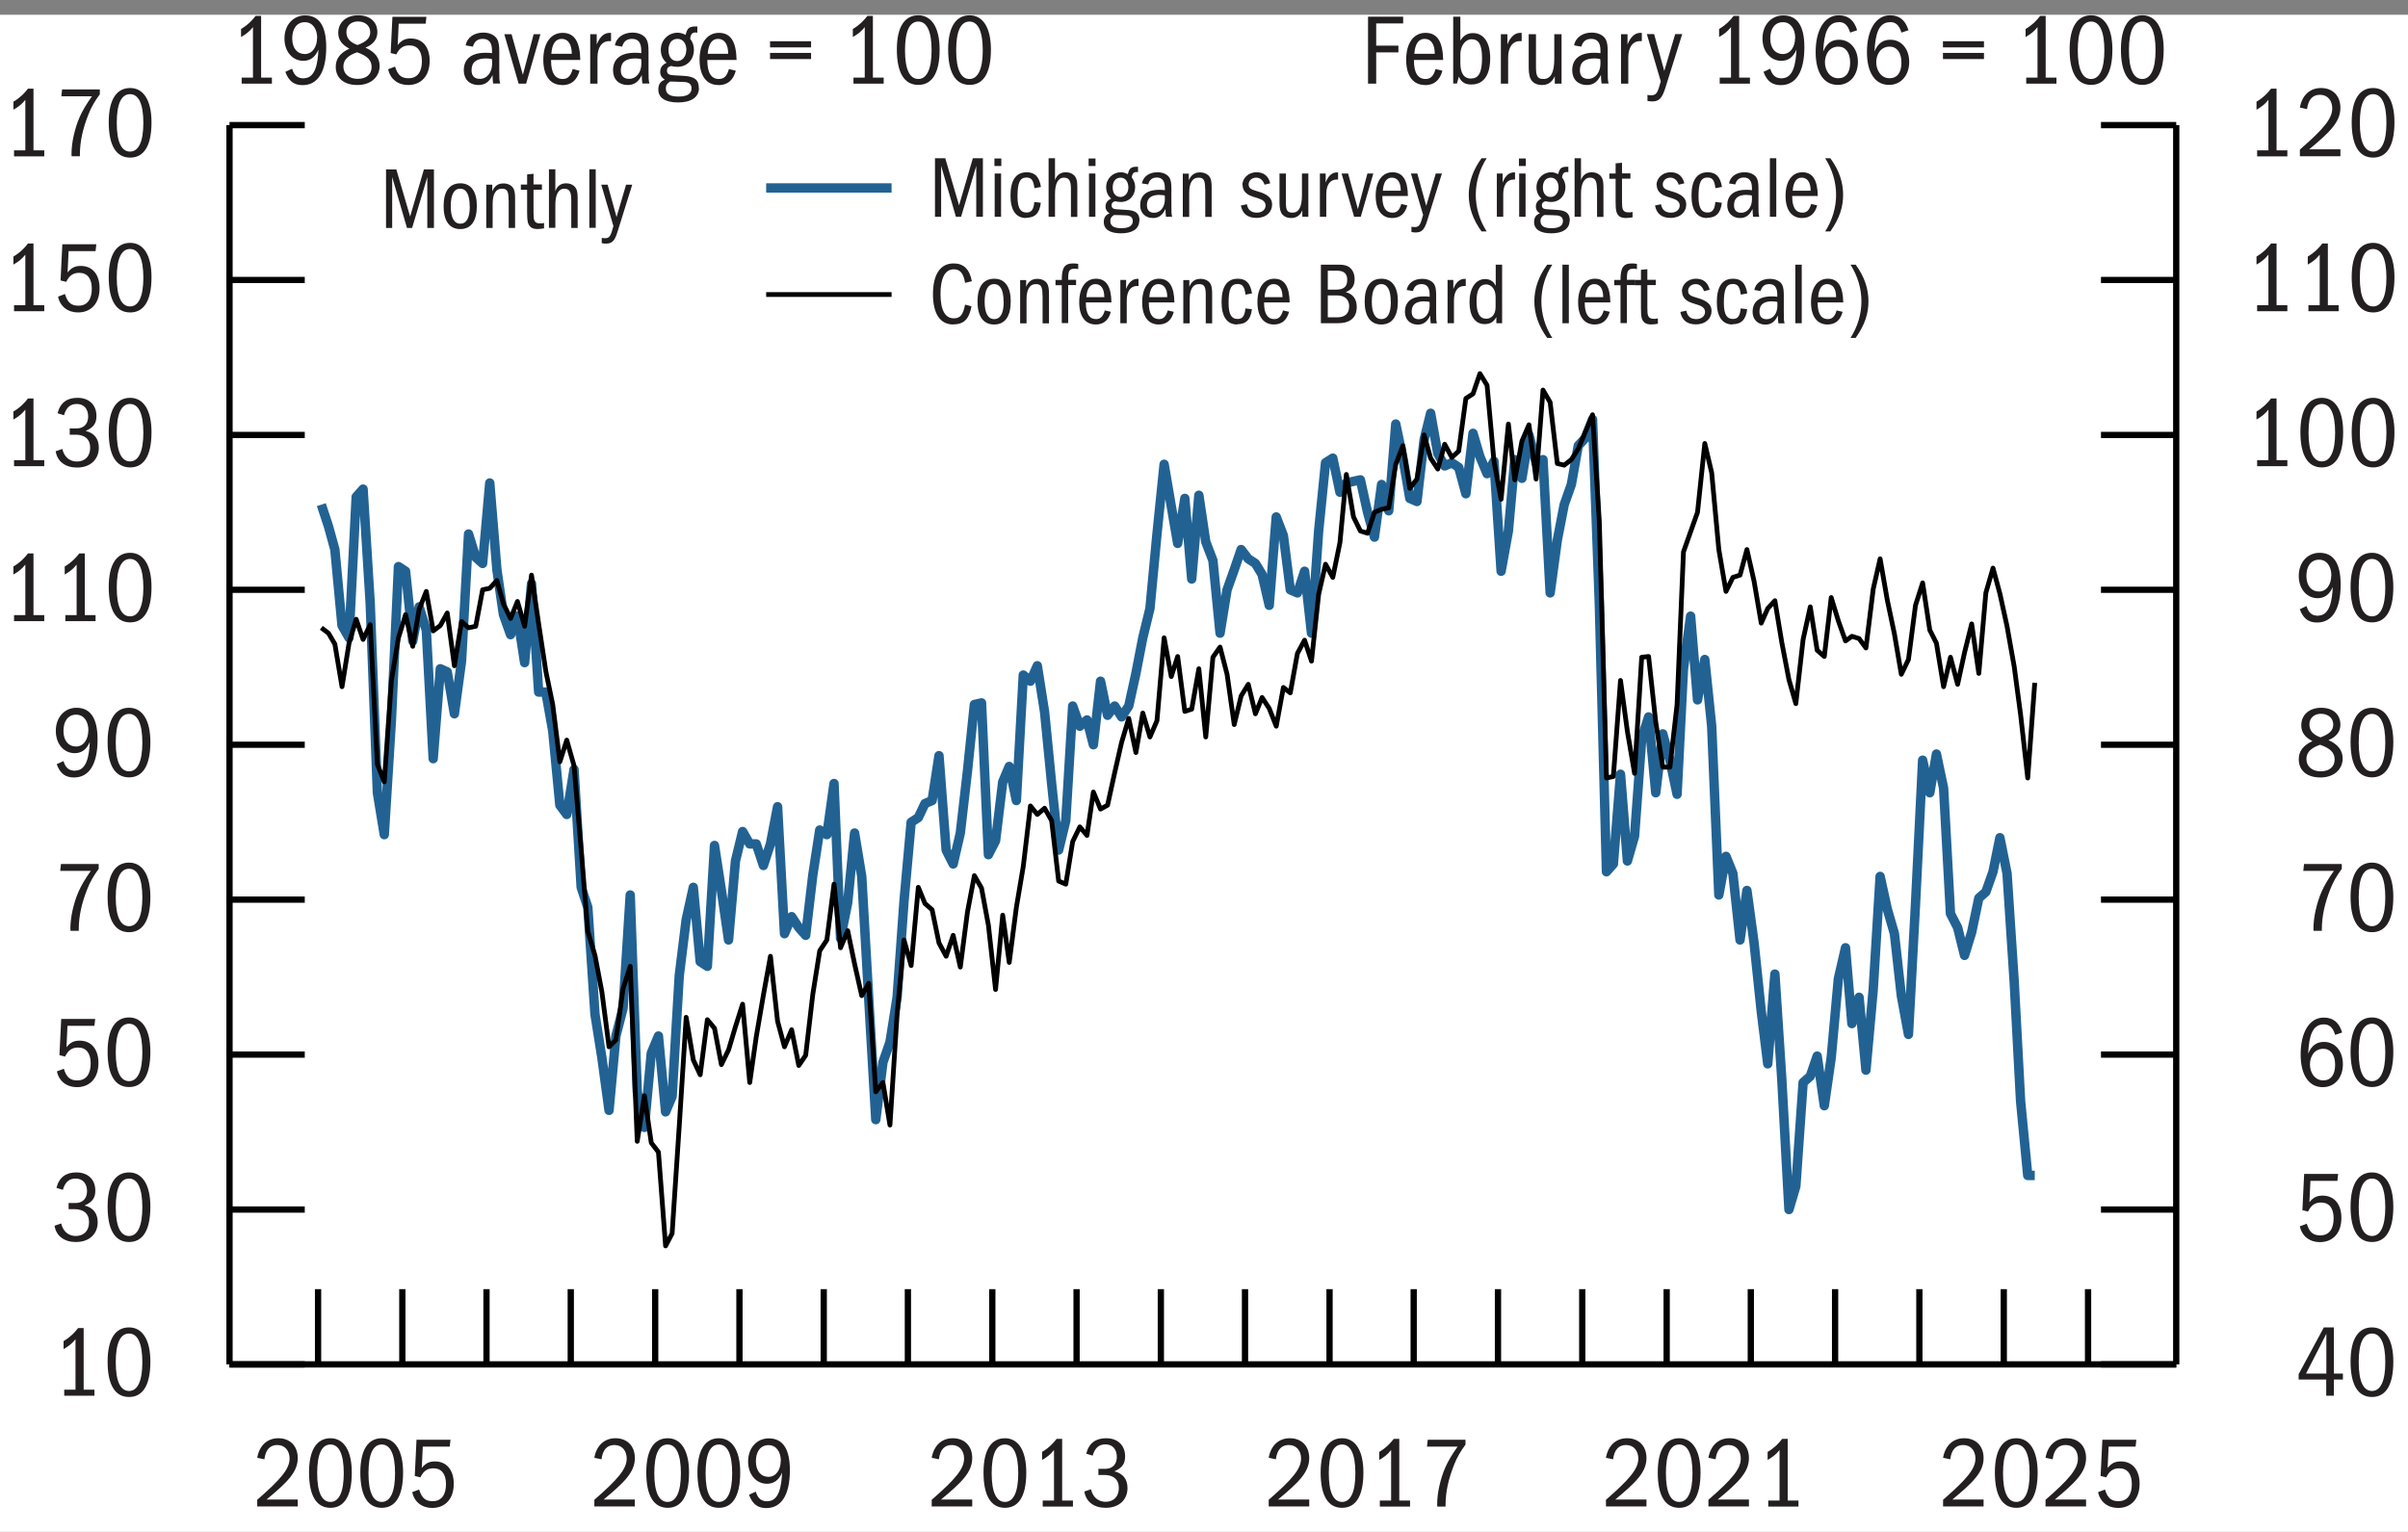 <?xml version="1.0" encoding="UTF-8"?>
<svg id="Layer_1" xmlns="http://www.w3.org/2000/svg" version="1.1" viewBox="0 0 192 122.18">
  <rect x="0" y="0" width="192" height="122.18" fill="#808080" stroke="none"/>
  <!-- Generator: Adobe Illustrator 29.5.1, SVG Export Plug-In . SVG Version: 2.1.0 Build 141)  -->
  <defs>
    <style>
      .st0 {
        stroke: #226293;
        stroke-width: .75px;
      }

      .st0, .st1, .st2 {
        fill: none;
        stroke-linejoin: round;
      }

      .st3 {
        fill: #231f20;
      }

      .st4 {
        fill: #fff;
      }

      .st1 {
        stroke-width: .5px;
      }

      .st1, .st2 {
        stroke: #000;
      }

      .st2 {
        stroke-width: .38px;
      }
    </style>
  </defs>
  <rect class="st4" y="1.18" width="192" height="121"/>
  <polyline class="st0" points="25.62 40.25 26.19 41.98 26.7 43.83 27.27 49.89 27.83 50.87 28.4 39.63 28.95 39.01 29.52 48.16 30.09 63.23 30.64 66.57 31.21 57.42 31.77 45.19 32.34 45.56 32.91 51.12 33.42 48.4 33.99 50.25 34.54 60.51 35.11 53.34 35.66 53.59 36.23 56.93 36.8 52.73 37.36 42.59 37.93 44.45 38.48 44.94 39.05 38.52 39.62 45.44 40.14 49.02 40.71 50.62 41.26 49.14 41.83 52.85 42.38 46.55 42.95 55.2 43.52 55.2 44.07 58.28 44.64 64.22 45.19 64.96 45.77 61.37 46.34 70.77 46.87 72.37 47.44 80.9 47.99 84.36 48.56 88.56 49.11 82.63 49.68 80.41 50.25 71.38 50.81 87.08 51.38 89.92 51.93 83.99 52.5 82.63 53.07 88.68 53.59 87.45 54.16 77.81 54.71 73.36 55.28 70.77 55.83 76.7 56.4 77.07 56.97 67.43 57.52 71.02 58.09 74.97 58.64 68.67 59.21 66.32 59.78 67.31 60.3 67.31 60.87 69.03 61.43 67.31 62 64.34 62.55 74.47 63.12 73.11 63.69 73.98 64.24 74.6 64.81 69.78 65.36 66.2 65.93 66.57 66.5 62.49 67.02 74.84 67.59 72 68.14 66.44 68.71 69.9 69.26 79.54 69.83 89.3 70.4 84.73 70.96 83.12 71.53 79.54 72.08 71.88 72.65 65.58 73.22 65.21 73.75 64.09 74.32 63.85 74.87 60.27 75.44 67.8 76 68.91 76.57 66.44 77.14 61.5 77.69 56.19 78.26 56.06 78.81 68.17 79.38 67.06 79.95 62.36 80.47 61.13 81.04 63.85 81.59 53.84 82.16 54.33 82.71 53.1 83.29 56.8 83.85 62.49 84.41 67.8 84.98 65.45 85.53 56.31 86.1 57.92 86.67 57.42 87.18 59.4 87.75 54.33 88.31 57.05 88.88 56.31 89.43 57.18 90 56.31 90.57 53.71 91.12 50.87 91.69 48.53 92.25 42.59 92.82 37.03 93.39 40.37 93.9 43.34 94.47 39.75 95.02 46.18 95.59 39.5 96.14 43.21 96.71 44.7 97.28 50.5 97.84 47.04 98.41 45.44 98.96 43.83 99.53 44.57 100.1 44.94 100.63 45.81 101.2 48.28 101.76 41.23 102.33 42.72 102.88 47.04 103.45 47.29 104.02 45.56 104.57 50.5 105.14 42.35 105.69 36.91 106.27 36.54 106.84 39.26 107.35 38.52 107.92 38.39 108.47 38.27 109.04 40.86 109.59 42.84 110.16 38.64 110.73 40.74 111.29 33.82 111.86 36.54 112.41 39.75 112.98 40 113.55 35.06 114.07 32.96 114.64 36.17 115.19 37.16 115.76 36.91 116.31 37.28 116.88 39.38 117.45 34.56 118 36.42 118.57 37.78 119.12 36.79 119.69 45.56 120.27 42.35 120.78 36.66 121.35 38.15 121.91 34.69 122.48 36.91 123.03 36.66 123.6 47.29 124.17 43.09 124.72 40.25 125.29 38.64 125.84 35.55 126.41 34.93 126.98 33.45 127.52 48.16 128.09 69.53 128.64 68.91 129.21 61.75 129.76 68.67 130.33 66.69 130.9 58.91 131.45 57.18 132.02 63.23 132.58 58.53 133.15 60.63 133.72 63.35 134.23 53.34 134.8 49.14 135.35 55.82 135.93 52.6 136.48 57.92 137.05 71.38 137.62 68.3 138.17 69.66 138.74 74.97 139.29 71.02 139.86 75.21 140.43 80.65 140.95 84.85 141.52 77.69 142.07 86.09 142.64 96.47 143.19 94.61 143.77 86.34 144.34 85.84 144.89 84.23 145.46 88.19 146.01 84.36 146.58 78.06 147.15 75.59 147.66 81.64 148.23 79.54 148.78 85.35 149.36 78.92 149.91 69.9 150.48 72.5 151.05 74.47 151.6 79.41 152.17 82.5 152.73 72.12 153.3 60.63 153.87 63.23 154.4 60.14 154.97 62.86 155.52 72.87 156.09 73.98 156.64 76.2 157.21 74.35 157.78 71.63 158.34 71.14 158.91 69.53 159.46 66.81 160.03 69.66 160.6 78.3 161.11 87.82 161.68 93.75 162.24 93.75"/>
  <polyline class="st2" points="25.62 50.07 26.19 50.5 26.7 51.37 27.27 54.77 27.83 51.3 28.4 49.39 28.95 51 29.52 49.82 30.09 60.95 30.64 62.36 31.21 54.27 31.77 50.87 32.34 49.02 32.91 51.55 33.42 48.59 33.99 47.17 34.54 50.32 35.11 49.89 35.66 48.89 36.23 53.1 36.8 49.57 37.36 50.07 37.93 49.95 38.48 47.04 39.05 46.92 39.62 46.3 40.14 48.16 40.71 49.33 41.26 47.97 41.83 49.95 42.38 45.87 42.95 49.76 43.52 53.53 44.07 56.19 44.64 60.76 45.19 59.03 45.77 61.07 46.34 67.8 46.87 74.29 47.44 76.2 47.99 79.11 48.56 83.49 49.11 82.94 49.68 78.86 50.25 77.07 50.81 91.03 51.38 87.39 51.93 91.15 52.5 91.89 53.07 99.37 53.59 98.38 54.16 89.8 54.71 81.14 55.28 84.54 55.83 85.72 56.4 81.33 56.97 82.01 57.52 84.91 58.09 83.74 58.64 81.89 59.21 80.09 59.78 86.34 60.3 82.69 60.87 79.36 61.43 76.27 62 81.45 62.55 83.49 63.12 82.13 63.69 84.98 64.24 84.17 64.81 79.29 65.36 75.83 65.93 74.97 66.5 70.52 67.02 75.59 67.59 74.23 68.14 76.88 68.71 79.41 69.26 78.43 69.83 87.08 70.4 86.34 70.96 89.73 71.53 80.9 72.08 74.97 72.65 77.01 73.22 70.77 73.75 72.06 74.32 72.56 74.87 75.21 75.44 76.27 76 74.6 76.57 77.13 77.14 72.74 77.69 69.84 78.26 70.83 78.81 73.79 79.38 78.92 79.95 72.99 80.47 76.76 81.04 72.37 81.59 69.1 82.16 64.28 82.71 64.96 83.29 64.46 83.85 65.45 84.41 70.27 84.98 70.52 85.53 67.12 86.1 65.95 86.67 66.63 87.18 63.17 87.75 64.53 88.31 64.22 88.88 61.62 89.43 59.21 90 57.3 90.57 60.02 91.12 56.87 91.69 58.78 92.25 57.48 92.82 50.87 93.39 53.96 93.9 52.36 94.47 56.74 95.02 56.56 95.59 53.34 96.14 58.78 96.71 52.42 97.28 51.61 97.84 53.78 98.41 57.79 98.96 55.51 99.53 54.58 100.1 56.93 100.63 55.63 101.2 56.5 101.76 57.92 102.33 54.83 102.88 55.26 103.45 52.11 104.02 51.06 104.57 52.73 105.14 47.41 105.69 45 106.27 46.05 106.84 43.27 107.35 37.84 107.92 41.23 108.47 42.35 109.04 42.53 109.59 40.86 110.16 40.62 110.73 40.5 111.29 37.03 111.86 35.55 112.41 38.95 112.98 38.21 113.55 34.69 114.07 36.54 114.64 37.41 115.19 35.43 115.76 36.48 116.31 35.98 116.88 31.78 117.45 31.41 118 29.8 118.57 30.73 119.12 36.79 119.69 39.82 120.27 33.82 120.78 38.27 121.35 35.18 121.91 33.88 122.48 38.21 123.03 31.11 123.6 32.09 124.17 36.97 124.72 37.1 125.29 36.66 125.84 35.8 126.98 33.08 127.52 41.61 128.09 62.05 128.64 61.93 129.21 54.27 129.76 58.35 130.33 61.68 130.9 52.42 131.45 52.36 132.02 57.61 132.58 61.19 133.15 61.19 133.72 56.19 134.23 44.02 134.8 42.41 135.35 40.86 135.93 35.37 136.48 37.71 137.05 43.83 137.62 47.17 138.17 46.05 138.74 45.87 139.29 43.83 139.86 46.36 140.43 49.7 140.95 48.53 141.52 47.91 142.07 51.24 142.64 54.21 143.19 56.12 143.77 51 144.34 48.4 144.89 51.86 145.46 52.36 146.01 47.66 146.58 49.52 147.15 51.12 147.66 50.75 148.23 50.93 148.78 51.68 149.36 46.98 149.91 44.57 150.48 47.85 151.05 50.56 151.6 53.78 152.17 52.6 152.73 48.28 153.3 46.49 153.87 50.25 154.4 51.3 154.97 54.77 155.52 52.42 156.09 54.58 156.64 52.05 157.21 49.76 157.78 53.71 158.34 47.29 158.91 45.31 159.46 47.35 160.03 49.95 160.6 53.16 161.11 56.99 161.68 62.05 162.24 54.46"/>
  <g>
    <path class="st3" d="M34.07,14.13l-1.21,4.05h-.41l-1.18-4.06v4.06h-.49v-4.67h.82l1.1,3.76,1.1-3.76h.8v4.67h-.53v-4.05Z"/>
    <path class="st3" d="M35.37,16.45c0-1.2.47-1.83,1.34-1.83s1.31.69,1.31,1.79c0,1.23-.46,1.86-1.33,1.86s-1.32-.68-1.32-1.82ZM37.45,16.45c0-.92-.26-1.4-.76-1.4s-.75.5-.75,1.4.26,1.39.76,1.39.76-.46.76-1.39Z"/>
    <path class="st3" d="M40.55,15.94c0-.68-.11-.89-.52-.89-.53,0-.75.47-.75,1.22v1.91h-.51v-3.45h.48v.53c.2-.47.5-.63.89-.63.22,0,.39.05.54.14.28.17.39.43.39,1.05v2.36h-.51v-2.23Z"/>
    <path class="st3" d="M42.92,18.27c-.26,0-.45-.04-.57-.13-.26-.2-.32-.47-.32-1.19v-1.81h-.5v-.42h.5v-.81l.51-.05v.85h.67v.42h-.67v1.81c0,.62.03.88.53.88.12,0,.2,0,.31-.04v.43c-.2.04-.3.05-.47.05Z"/>
    <path class="st3" d="M45.55,15.95c0-.69-.17-.9-.56-.9-.48,0-.71.51-.71,1.29v1.83h-.51v-4.67h.51v1.75c.14-.42.45-.63.86-.63.27,0,.46.08.61.2.22.17.31.45.31.92v2.44h-.51v-2.23Z"/>
    <path class="st3" d="M46.99,13.5h.51v4.67h-.51v-4.67Z"/>
  </g>
  <path class="st3" d="M48.22,19c.4,0,.47-.17.69-.97l-.97-3.3h.51l.71,2.58.76-2.58h.49l-1.17,3.75c-.22.73-.44.95-.92.95-.14,0-.22-.01-.34-.04v-.42c.11.02.15.03.24.03Z"/>
  <line class="st1" x1="18.3" y1="108.82" x2="18.3" y2="9.98"/>
  <g>
    <path class="st3" d="M5.12,110.84h.9v-4.03c-.26.34-.57.58-.95.79v-.64c.55-.32.88-.68,1.16-1.04h.44v4.92h.86v.48h-2.41v-.48Z"/>
    <path class="st3" d="M8.58,108.6c0-1.85.65-2.73,1.71-2.73s1.7.98,1.7,2.73c0,2.02-.69,2.82-1.7,2.82-1.13,0-1.71-.98-1.71-2.83ZM11.35,108.65c0-1.5-.37-2.29-1.06-2.29s-1.06.75-1.06,2.29.38,2.29,1.06,2.29,1.06-.79,1.06-2.29Z"/>
  </g>
  <g>
    <path class="st3" d="M5.45,95.95h.55c.7,0,.94-.47.94-.95,0-.61-.35-1-.9-1-.49,0-.83.23-1.03.9l-.51-.16c.22-.86.77-1.23,1.59-1.23.92,0,1.51.56,1.51,1.45,0,.54-.19.9-.86,1.19.7.17,1.05.63,1.05,1.34,0,.9-.64,1.57-1.74,1.57-.92,0-1.57-.47-1.7-1.3l.53-.18c.17.74.69,1,1.16,1,.62,0,1.06-.39,1.06-1.1s-.46-1.04-1.16-1.04h-.47v-.48Z"/>
    <path class="st3" d="M8.58,96.24c0-1.85.65-2.73,1.71-2.73s1.7.98,1.7,2.73c0,2.02-.69,2.82-1.7,2.82-1.13,0-1.71-.98-1.71-2.83ZM11.35,96.29c0-1.5-.37-2.29-1.06-2.29s-1.06.75-1.06,2.29.38,2.29,1.06,2.29,1.06-.79,1.06-2.29Z"/>
  </g>
  <g>
    <path class="st3" d="M6.17,86.17c.75,0,1.06-.57,1.06-1.36s-.34-1.26-1-1.26c-.47,0-.79.2-1.04.72l-.45-.11.14-2.89h2.71l-.06.55h-2.15l-.08,1.7c.32-.39.61-.52,1.05-.52.97,0,1.5.73,1.5,1.78,0,1.23-.7,1.93-1.72,1.93-.79,0-1.43-.46-1.59-1.26l.55-.21c.22.74.56.93,1.07.93Z"/>
    <path class="st3" d="M8.58,83.88c0-1.85.65-2.73,1.71-2.73s1.7.98,1.7,2.73c0,2.02-.69,2.82-1.7,2.82-1.13,0-1.71-.98-1.71-2.83ZM11.35,83.94c0-1.5-.37-2.29-1.06-2.29s-1.06.75-1.06,2.29.38,2.29,1.06,2.29,1.06-.79,1.06-2.29Z"/>
  </g>
  <g>
    <path class="st3" d="M5.61,74.13c0-.51.06-1.03.18-1.55.26-1.08.53-1.82,1.45-3.12h-2.44l.06-.55h3.01v.39c-.39.52-.7,1.06-.91,1.61-.44,1.11-.68,2.14-.68,3.23v.1h-.66v-.11Z"/>
    <path class="st3" d="M8.58,71.53c0-1.85.65-2.73,1.71-2.73s1.7.98,1.7,2.73c0,2.02-.69,2.82-1.7,2.82-1.13,0-1.71-.98-1.71-2.83ZM11.35,71.58c0-1.5-.37-2.29-1.06-2.29s-1.06.75-1.06,2.29.38,2.29,1.06,2.29,1.06-.79,1.06-2.29Z"/>
  </g>
  <g>
    <path class="st3" d="M6,61.46c.92,0,1.11-1.2,1.16-2.28-.28.65-.7.89-1.21.89-.83,0-1.5-.7-1.5-1.78s.7-1.84,1.65-1.84c1.11,0,1.68.83,1.68,2.53,0,1.96-.66,3.03-1.88,3.03-.67,0-1.1-.3-1.38-1.06l.54-.25c.19.63.52.77.94.77ZM7.05,58.26c0-.7-.35-1.26-.98-1.26s-1.01.5-1.01,1.3.42,1.24,1,1.24c.62,0,.98-.59.98-1.27Z"/>
    <path class="st3" d="M8.58,59.18c0-1.85.65-2.73,1.71-2.73s1.7.98,1.7,2.73c0,2.02-.69,2.82-1.7,2.82-1.13,0-1.71-.98-1.71-2.83ZM11.35,59.23c0-1.5-.37-2.29-1.06-2.29s-1.06.75-1.06,2.29.38,2.29,1.06,2.29,1.06-.79,1.06-2.29Z"/>
  </g>
  <g>
    <path class="st3" d="M1.12,49.06h.9v-4.03c-.26.34-.57.58-.95.79v-.64c.55-.32.88-.68,1.16-1.04h.44v4.92h.86v.48H1.12v-.48Z"/>
    <path class="st3" d="M5.21,49.06h.9v-4.03c-.26.34-.57.58-.95.79v-.64c.55-.32.88-.68,1.16-1.04h.44v4.92h.86v.48h-2.41v-.48Z"/>
    <path class="st3" d="M8.67,46.82c0-1.85.65-2.73,1.71-2.73s1.7.98,1.7,2.73c0,2.02-.69,2.82-1.7,2.82-1.13,0-1.71-.98-1.71-2.83ZM11.43,46.87c0-1.5-.37-2.29-1.06-2.29s-1.06.75-1.06,2.29.38,2.29,1.06,2.29,1.06-.79,1.06-2.29Z"/>
  </g>
  <g>
    <path class="st3" d="M1.12,36.7h.9v-4.03c-.26.34-.57.58-.95.79v-.64c.55-.32.88-.68,1.16-1.04h.44v4.92h.86v.48H1.12v-.48Z"/>
    <path class="st3" d="M5.54,34.17h.55c.7,0,.94-.47.94-.95,0-.61-.35-1-.9-1-.49,0-.83.23-1.03.9l-.51-.16c.22-.86.77-1.23,1.59-1.23.92,0,1.51.56,1.51,1.45,0,.54-.19.9-.86,1.19.7.17,1.05.63,1.05,1.34,0,.9-.64,1.58-1.74,1.58-.92,0-1.57-.47-1.7-1.3l.53-.18c.17.74.69,1,1.16,1,.62,0,1.06-.39,1.06-1.1s-.46-1.04-1.16-1.04h-.47v-.48Z"/>
    <path class="st3" d="M8.67,34.46c0-1.85.65-2.73,1.71-2.73s1.7.98,1.7,2.73c0,2.02-.69,2.82-1.7,2.82-1.13,0-1.71-.98-1.71-2.83ZM11.43,34.51c0-1.5-.37-2.29-1.06-2.29s-1.06.75-1.06,2.29.38,2.29,1.06,2.29,1.06-.79,1.06-2.29Z"/>
  </g>
  <g>
    <path class="st3" d="M1.12,24.34h.9v-4.03c-.26.34-.57.58-.95.79v-.64c.55-.32.88-.68,1.16-1.04h.44v4.92h.86v.48H1.12v-.48Z"/>
    <path class="st3" d="M6.26,24.38c.75,0,1.06-.57,1.06-1.36s-.34-1.26-1-1.26c-.47,0-.79.2-1.04.72l-.45-.11.14-2.89h2.71l-.06.55h-2.15l-.08,1.7c.32-.39.61-.52,1.05-.52.97,0,1.5.73,1.5,1.78,0,1.23-.7,1.93-1.72,1.93-.79,0-1.43-.46-1.59-1.26l.55-.21c.22.74.56.93,1.07.93Z"/>
    <path class="st3" d="M8.67,22.1c0-1.85.65-2.73,1.71-2.73s1.7.98,1.7,2.73c0,2.02-.69,2.82-1.7,2.82-1.13,0-1.71-.98-1.71-2.83ZM11.43,22.15c0-1.5-.37-2.29-1.06-2.29s-1.06.75-1.06,2.29.38,2.29,1.06,2.29,1.06-.79,1.06-2.29Z"/>
  </g>
  <g>
    <path class="st3" d="M1.12,11.99h.9v-4.03c-.26.34-.57.58-.95.79v-.64c.55-.32.88-.68,1.16-1.04h.44v4.92h.86v.48H1.12v-.48Z"/>
    <path class="st3" d="M5.7,12.35c0-.51.06-1.03.18-1.55.26-1.08.53-1.82,1.45-3.12h-2.44l.06-.55h3.01v.39c-.39.52-.7,1.06-.91,1.61-.44,1.11-.68,2.14-.68,3.23v.1h-.66v-.11Z"/>
    <path class="st3" d="M8.67,9.75c0-1.85.65-2.73,1.71-2.73s1.7.98,1.7,2.73c0,2.02-.69,2.82-1.7,2.82-1.13,0-1.71-.98-1.71-2.83ZM11.43,9.8c0-1.5-.37-2.29-1.06-2.29s-1.06.75-1.06,2.29.38,2.29,1.06,2.29,1.06-.79,1.06-2.29Z"/>
  </g>
  <path class="st1" d="M24.3,108.82h-6M24.3,96.47h-6M24.3,84.11h-6M24.3,71.75h-6M24.3,59.4h-6M24.3,47.04h-6M24.3,34.69h-6M24.3,22.33h-6M24.3,9.98h-6M173.52,108.82V9.98M167.52,108.82h6M167.52,96.47h6M167.52,84.11h6M167.52,71.75h6M167.52,59.4h6M167.52,47.04h6M167.52,34.69h6M167.52,22.33h6M167.52,9.98h6"/>
  <g>
    <path class="st3" d="M185.49,110.03h-2.21v-.43l2.01-3.73h.8v3.68h.72v.48h-.72v1.29h-.61v-1.29ZM183.87,109.55h1.62v-3.17l-1.62,3.17Z"/>
    <path class="st3" d="M187.42,108.6c0-1.85.65-2.73,1.71-2.73s1.7.98,1.7,2.73c0,2.02-.69,2.82-1.7,2.82-1.13,0-1.71-.98-1.71-2.83ZM190.19,108.65c0-1.5-.37-2.29-1.06-2.29s-1.06.75-1.06,2.29.38,2.29,1.06,2.29,1.06-.79,1.06-2.29Z"/>
  </g>
  <g>
    <path class="st3" d="M185.01,98.53c.75,0,1.06-.57,1.06-1.36s-.34-1.26-1-1.26c-.47,0-.79.2-1.04.72l-.45-.11.14-2.89h2.71l-.06.55h-2.15l-.08,1.7c.32-.39.61-.52,1.05-.52.97,0,1.5.73,1.5,1.78,0,1.23-.7,1.93-1.72,1.93-.79,0-1.43-.46-1.59-1.26l.55-.21c.22.74.56.93,1.07.93Z"/>
    <path class="st3" d="M187.42,96.24c0-1.85.65-2.73,1.71-2.73s1.7.98,1.7,2.73c0,2.02-.69,2.82-1.7,2.82-1.13,0-1.71-.98-1.71-2.83ZM190.19,96.29c0-1.5-.37-2.29-1.06-2.29s-1.06.75-1.06,2.29.38,2.29,1.06,2.29,1.06-.79,1.06-2.29Z"/>
  </g>
  <g>
    <path class="st3" d="M185.29,81.7c-.9,0-1.18.89-1.25,2.34.28-.68.7-.94,1.27-.94.88,0,1.5.74,1.5,1.78s-.62,1.83-1.61,1.83c-1.06,0-1.76-.9-1.76-2.62s.68-2.93,1.84-2.93c.74,0,1.22.37,1.47,1.19l-.56.19c-.18-.6-.46-.84-.91-.84ZM186.19,84.92c0-.8-.37-1.27-.94-1.27-.72,0-1.07.62-1.07,1.25s.38,1.27,1.06,1.27c.62,0,.95-.46.95-1.25Z"/>
    <path class="st3" d="M187.42,83.88c0-1.85.65-2.73,1.71-2.73s1.7.98,1.7,2.73c0,2.02-.69,2.82-1.7,2.82-1.13,0-1.71-.98-1.71-2.83ZM190.19,83.94c0-1.5-.37-2.29-1.06-2.29s-1.06.75-1.06,2.29.38,2.29,1.06,2.29,1.06-.79,1.06-2.29Z"/>
  </g>
  <g>
    <path class="st3" d="M184.46,74.13c0-.51.06-1.03.18-1.55.26-1.08.53-1.82,1.45-3.12h-2.44l.06-.55h3.01v.39c-.39.52-.7,1.06-.91,1.61-.44,1.11-.68,2.14-.68,3.23v.1h-.66v-.11Z"/>
    <path class="st3" d="M187.42,71.53c0-1.85.65-2.73,1.71-2.73s1.7.98,1.7,2.73c0,2.02-.69,2.82-1.7,2.82-1.13,0-1.71-.98-1.71-2.83ZM190.19,71.58c0-1.5-.37-2.29-1.06-2.29s-1.06.75-1.06,2.29.38,2.29,1.06,2.29,1.06-.79,1.06-2.29Z"/>
  </g>
  <g>
    <path class="st3" d="M186.79,60.5c0,.83-.66,1.51-1.77,1.51s-1.73-.58-1.73-1.45c0-.63.33-1.1,1.09-1.45-.62-.32-.89-.72-.89-1.26,0-.82.62-1.4,1.59-1.4s1.53.55,1.53,1.35c0,.55-.32.97-.95,1.23.79.35,1.13.85,1.13,1.46ZM183.9,60.54c0,.6.47.98,1.14.98s1.11-.35,1.11-.94c0-.54-.32-.89-1.16-1.18-.62.22-1.09.53-1.09,1.14ZM186.04,57.79c0-.5-.39-.86-.98-.86-.54,0-.92.34-.92.84,0,.46.24.81.88,1.04.74-.26,1.02-.58,1.02-1.02Z"/>
    <path class="st3" d="M187.42,59.18c0-1.85.65-2.73,1.71-2.73s1.7.98,1.7,2.73c0,2.02-.69,2.82-1.7,2.82-1.13,0-1.71-.98-1.71-2.83ZM190.19,59.23c0-1.5-.37-2.29-1.06-2.29s-1.06.75-1.06,2.29.38,2.29,1.06,2.29,1.06-.79,1.06-2.29Z"/>
  </g>
  <g>
    <path class="st3" d="M184.84,49.1c.92,0,1.11-1.2,1.16-2.28-.28.65-.7.89-1.21.89-.83,0-1.5-.7-1.5-1.78s.7-1.84,1.66-1.84c1.11,0,1.68.83,1.68,2.53,0,1.96-.66,3.03-1.88,3.03-.67,0-1.1-.3-1.38-1.06l.54-.25c.19.63.52.77.94.77ZM185.89,45.9c0-.7-.35-1.26-.98-1.26s-1.01.5-1.01,1.3.42,1.24,1,1.24c.62,0,.98-.59.98-1.27Z"/>
    <path class="st3" d="M187.42,46.82c0-1.85.65-2.73,1.71-2.73s1.7.98,1.7,2.73c0,2.02-.69,2.82-1.7,2.82-1.13,0-1.71-.98-1.71-2.83ZM190.19,46.87c0-1.5-.37-2.29-1.06-2.29s-1.06.75-1.06,2.29.38,2.29,1.06,2.29,1.06-.79,1.06-2.29Z"/>
  </g>
  <g>
    <path class="st3" d="M179.97,36.7h.9v-4.03c-.26.34-.57.58-.95.79v-.64c.55-.32.88-.68,1.16-1.04h.44v4.92h.86v.48h-2.41v-.48Z"/>
    <path class="st3" d="M183.42,34.46c0-1.85.65-2.73,1.71-2.73s1.7.98,1.7,2.73c0,2.02-.69,2.82-1.7,2.82-1.13,0-1.71-.98-1.71-2.83ZM186.19,34.51c0-1.5-.37-2.29-1.06-2.29s-1.06.75-1.06,2.29.38,2.29,1.06,2.29,1.06-.79,1.06-2.29Z"/>
    <path class="st3" d="M187.51,34.46c0-1.85.65-2.73,1.71-2.73s1.7.98,1.7,2.73c0,2.02-.69,2.82-1.7,2.82-1.13,0-1.71-.98-1.71-2.83ZM190.28,34.51c0-1.5-.37-2.29-1.06-2.29s-1.06.75-1.06,2.29.38,2.29,1.06,2.29,1.06-.79,1.06-2.29Z"/>
  </g>
  <g>
    <path class="st3" d="M179.97,24.34h.9v-4.03c-.26.34-.57.58-.95.79v-.64c.55-.32.88-.68,1.16-1.04h.44v4.92h.86v.48h-2.41v-.48Z"/>
    <path class="st3" d="M184.06,24.34h.9v-4.03c-.26.34-.57.58-.95.79v-.64c.55-.32.88-.68,1.16-1.04h.44v4.92h.86v.48h-2.41v-.48Z"/>
    <path class="st3" d="M187.51,22.1c0-1.85.65-2.73,1.71-2.73s1.7.98,1.7,2.73c0,2.02-.69,2.82-1.7,2.82-1.13,0-1.71-.98-1.71-2.83ZM190.28,22.15c0-1.5-.37-2.29-1.06-2.29s-1.06.75-1.06,2.29.38,2.29,1.06,2.29,1.06-.79,1.06-2.29Z"/>
  </g>
  <g>
    <path class="st3" d="M179.97,11.99h.9v-4.03c-.26.34-.57.58-.95.79v-.64c.55-.32.88-.68,1.16-1.04h.44v4.92h.86v.48h-2.41v-.48Z"/>
    <path class="st3" d="M183.38,11.93c1.88-1.64,2.58-2.46,2.58-3.29,0-.6-.35-1.08-.98-1.08-.57,0-.93.36-1.03,1.14l-.57-.12c.17-.99.81-1.56,1.68-1.56.94,0,1.55.62,1.55,1.58,0,1.13-.84,1.94-2.49,3.31h2.49v.55h-3.23v-.54Z"/>
    <path class="st3" d="M187.51,9.75c0-1.85.65-2.73,1.71-2.73s1.7.98,1.7,2.73c0,2.02-.69,2.82-1.7,2.82-1.13,0-1.71-.98-1.71-2.83ZM190.28,9.8c0-1.5-.37-2.29-1.06-2.29s-1.06.75-1.06,2.29.38,2.29,1.06,2.29,1.06-.79,1.06-2.29Z"/>
  </g>
  <path class="st1" d="M18.3,108.82h155.22M25.36,102.82v6M32.08,102.82v6M38.79,102.82v6M45.51,102.82v6M52.24,102.82v6M58.96,102.82v6M65.68,102.82v6M72.39,102.82v6M79.12,102.82v6M85.84,102.82v6M92.56,102.82v6M99.27,102.82v6M106.01,102.82v6M112.72,102.82v6M119.44,102.82v6M126.16,102.82v6M132.89,102.82v6M139.6,102.82v6M146.32,102.82v6M153.04,102.82v6M159.77,102.82v6M166.49,102.82v6"/>
  <g>
    <path class="st3" d="M20.51,119.62c1.88-1.64,2.58-2.46,2.58-3.29,0-.6-.35-1.08-.98-1.08-.57,0-.93.36-1.03,1.14l-.57-.12c.17-.99.81-1.56,1.68-1.56.94,0,1.55.62,1.55,1.58,0,1.13-.84,1.94-2.49,3.31h2.49v.55h-3.23v-.54Z"/>
    <path class="st3" d="M24.64,117.44c0-1.85.65-2.73,1.71-2.73s1.7.98,1.7,2.73c0,2.02-.69,2.82-1.7,2.82-1.13,0-1.71-.98-1.71-2.83ZM27.41,117.5c0-1.5-.37-2.29-1.06-2.29s-1.06.75-1.06,2.29.38,2.29,1.06,2.29,1.06-.79,1.06-2.29Z"/>
    <path class="st3" d="M28.73,117.44c0-1.85.65-2.73,1.71-2.73s1.7.98,1.7,2.73c0,2.02-.69,2.82-1.7,2.82-1.13,0-1.71-.98-1.71-2.83ZM31.5,117.5c0-1.5-.37-2.29-1.06-2.29s-1.06.75-1.06,2.29.38,2.29,1.06,2.29,1.06-.79,1.06-2.29Z"/>
    <path class="st3" d="M34.5,119.73c.75,0,1.06-.57,1.06-1.36s-.34-1.26-1-1.26c-.47,0-.79.2-1.04.72l-.45-.11.14-2.89h2.71l-.06.55h-2.15l-.08,1.7c.32-.39.61-.52,1.05-.52.97,0,1.5.73,1.5,1.78,0,1.23-.7,1.93-1.72,1.93-.79,0-1.43-.46-1.59-1.26l.55-.21c.22.74.56.93,1.07.93Z"/>
  </g>
  <g>
    <path class="st3" d="M47.39,119.62c1.88-1.64,2.58-2.46,2.58-3.29,0-.6-.35-1.08-.98-1.08-.57,0-.93.36-1.03,1.14l-.57-.12c.17-.99.81-1.56,1.68-1.56.94,0,1.55.62,1.55,1.58,0,1.13-.84,1.94-2.49,3.31h2.49v.55h-3.23v-.54Z"/>
    <path class="st3" d="M51.53,117.44c0-1.85.65-2.73,1.71-2.73s1.7.98,1.7,2.73c0,2.02-.69,2.82-1.7,2.82-1.13,0-1.71-.98-1.71-2.83ZM54.29,117.5c0-1.5-.37-2.29-1.06-2.29s-1.06.75-1.06,2.29.38,2.29,1.06,2.29,1.06-.79,1.06-2.29Z"/>
    <path class="st3" d="M55.61,117.44c0-1.85.65-2.73,1.71-2.73s1.7.98,1.7,2.73c0,2.02-.69,2.82-1.7,2.82-1.13,0-1.71-.98-1.71-2.83ZM58.38,117.5c0-1.5-.37-2.29-1.06-2.29s-1.06.75-1.06,2.29.38,2.29,1.06,2.29,1.06-.79,1.06-2.29Z"/>
    <path class="st3" d="M61.2,119.73c.92,0,1.11-1.2,1.16-2.28-.28.65-.7.89-1.21.89-.83,0-1.5-.7-1.5-1.78s.7-1.84,1.65-1.84c1.11,0,1.68.83,1.68,2.53,0,1.96-.66,3.03-1.88,3.03-.67,0-1.1-.3-1.38-1.06l.54-.25c.19.63.52.77.94.77ZM62.26,116.52c0-.7-.35-1.26-.98-1.26s-1.01.5-1.01,1.29.42,1.24,1,1.24c.62,0,.98-.59.98-1.27Z"/>
  </g>
  <g>
    <path class="st3" d="M74.29,119.62c1.88-1.64,2.58-2.46,2.58-3.29,0-.6-.35-1.08-.98-1.08-.57,0-.93.36-1.03,1.14l-.57-.12c.17-.99.81-1.56,1.68-1.56.94,0,1.55.62,1.55,1.58,0,1.13-.84,1.94-2.49,3.31h2.49v.55h-3.23v-.54Z"/>
    <path class="st3" d="M78.42,117.44c0-1.85.65-2.73,1.71-2.73s1.7.98,1.7,2.73c0,2.02-.69,2.82-1.7,2.82-1.13,0-1.71-.98-1.71-2.83ZM81.19,117.5c0-1.5-.37-2.29-1.06-2.29s-1.06.75-1.06,2.29.38,2.29,1.06,2.29,1.06-.79,1.06-2.29Z"/>
    <path class="st3" d="M83.14,119.68h.9v-4.03c-.26.34-.57.58-.95.79v-.64c.55-.32.88-.68,1.16-1.04h.44v4.92h.86v.48h-2.41v-.48Z"/>
    <path class="st3" d="M87.56,117.15h.55c.7,0,.94-.47.94-.95,0-.61-.35-1-.9-1-.49,0-.83.23-1.03.9l-.51-.16c.22-.86.77-1.23,1.59-1.23.92,0,1.51.56,1.51,1.45,0,.54-.19.9-.86,1.19.7.17,1.05.63,1.05,1.34,0,.9-.64,1.57-1.74,1.57-.92,0-1.57-.47-1.7-1.3l.53-.18c.17.74.69,1,1.16,1,.62,0,1.06-.39,1.06-1.1s-.46-1.04-1.16-1.04h-.47v-.48Z"/>
  </g>
  <g>
    <path class="st3" d="M101.16,119.62c1.88-1.64,2.58-2.46,2.58-3.29,0-.6-.35-1.08-.98-1.08-.57,0-.93.36-1.03,1.14l-.57-.12c.17-.99.81-1.56,1.68-1.56.94,0,1.55.62,1.55,1.58,0,1.13-.84,1.94-2.49,3.31h2.49v.55h-3.23v-.54Z"/>
    <path class="st3" d="M105.3,117.44c0-1.85.65-2.73,1.71-2.73s1.7.98,1.7,2.73c0,2.02-.69,2.82-1.7,2.82-1.13,0-1.71-.98-1.71-2.83ZM108.07,117.5c0-1.5-.37-2.29-1.06-2.29s-1.06.75-1.06,2.29.38,2.29,1.06,2.29,1.06-.79,1.06-2.29Z"/>
    <path class="st3" d="M110.02,119.68h.9v-4.03c-.26.34-.57.58-.95.79v-.64c.55-.32.88-.68,1.16-1.04h.44v4.92h.86v.48h-2.41v-.48Z"/>
    <path class="st3" d="M114.59,120.05c0-.51.06-1.03.18-1.55.26-1.08.53-1.82,1.45-3.12h-2.44l.06-.55h3.01v.39c-.39.52-.7,1.06-.91,1.61-.44,1.11-.68,2.14-.68,3.23v.1h-.66v-.11Z"/>
  </g>
  <g>
    <path class="st3" d="M128.05,119.62c1.88-1.64,2.58-2.46,2.58-3.29,0-.6-.35-1.08-.98-1.08-.57,0-.93.36-1.03,1.14l-.57-.12c.17-.99.81-1.56,1.68-1.56.94,0,1.55.62,1.55,1.58,0,1.13-.84,1.94-2.49,3.31h2.49v.55h-3.23v-.54Z"/>
    <path class="st3" d="M132.18,117.44c0-1.85.65-2.73,1.71-2.73s1.7.98,1.7,2.73c0,2.02-.69,2.82-1.7,2.82-1.13,0-1.71-.98-1.71-2.83ZM134.95,117.5c0-1.5-.37-2.29-1.06-2.29s-1.06.75-1.06,2.29.38,2.29,1.06,2.29,1.06-.79,1.06-2.29Z"/>
    <path class="st3" d="M136.22,119.62c1.88-1.64,2.58-2.46,2.58-3.29,0-.6-.35-1.08-.98-1.08-.57,0-.93.36-1.03,1.14l-.57-.12c.17-.99.81-1.56,1.68-1.56.94,0,1.55.62,1.55,1.58,0,1.13-.84,1.94-2.49,3.31h2.49v.55h-3.23v-.54Z"/>
    <path class="st3" d="M140.99,119.68h.9v-4.03c-.26.34-.57.58-.95.79v-.64c.55-.32.88-.68,1.16-1.04h.44v4.92h.86v.48h-2.41v-.48Z"/>
  </g>
  <g>
    <path class="st3" d="M154.93,119.62c1.88-1.64,2.58-2.46,2.58-3.29,0-.6-.35-1.08-.98-1.08-.57,0-.93.36-1.03,1.14l-.57-.12c.17-.99.81-1.56,1.68-1.56.94,0,1.55.62,1.55,1.58,0,1.13-.84,1.94-2.49,3.31h2.49v.55h-3.23v-.54Z"/>
    <path class="st3" d="M159.06,117.44c0-1.85.65-2.73,1.71-2.73s1.7.98,1.7,2.73c0,2.02-.69,2.82-1.7,2.82-1.13,0-1.71-.98-1.71-2.83ZM161.83,117.5c0-1.5-.37-2.29-1.06-2.29s-1.06.75-1.06,2.29.38,2.29,1.06,2.29,1.06-.79,1.06-2.29Z"/>
    <path class="st3" d="M163.1,119.62c1.88-1.64,2.58-2.46,2.58-3.29,0-.6-.35-1.08-.98-1.08-.57,0-.93.36-1.03,1.14l-.57-.12c.17-.99.81-1.56,1.68-1.56.94,0,1.55.62,1.55,1.58,0,1.13-.84,1.94-2.49,3.31h2.49v.55h-3.23v-.54Z"/>
    <path class="st3" d="M168.92,119.73c.75,0,1.06-.57,1.06-1.36s-.34-1.26-1-1.26c-.47,0-.79.2-1.04.72l-.45-.11.14-2.89h2.71l-.06.55h-2.15l-.08,1.7c.32-.39.61-.52,1.05-.52.97,0,1.5.73,1.5,1.78,0,1.23-.7,1.93-1.72,1.93-.79,0-1.43-.46-1.59-1.26l.55-.21c.22.74.56.93,1.07.93Z"/>
  </g>
  <line class="st0" x1="61.09" y1="14.99" x2="71.09" y2="14.99"/>
  <line class="st2" x1="61.09" y1="23.49" x2="71.09" y2="23.49"/>
  <g>
    <path class="st3" d="M77.84,13.24l-1.21,4.05h-.41l-1.18-4.06v4.06h-.49v-4.67h.82l1.1,3.76,1.1-3.76h.8v4.67h-.53v-4.05Z"/>
    <path class="st3" d="M79.29,12.64h.55v.6h-.55v-.6ZM79.31,13.84h.51v3.45h-.51v-3.45Z"/>
    <path class="st3" d="M81.82,17.39c-.82,0-1.25-.63-1.25-1.79,0-1.23.44-1.86,1.29-1.86.64,0,1,.33,1.14,1.17l-.52.1c-.08-.6-.21-.85-.64-.85-.53,0-.71.43-.71,1.52,0,1,.29,1.27.72,1.27.36,0,.57-.2.62-.84l.52.06c-.1.87-.5,1.2-1.18,1.2Z"/>
    <path class="st3" d="M85.39,15.07c0-.69-.17-.9-.56-.9-.48,0-.71.51-.71,1.29v1.83h-.51v-4.67h.51v1.75c.14-.42.45-.63.86-.63.27,0,.46.08.61.2.22.17.31.45.31.92v2.44h-.51v-2.23Z"/>
    <path class="st3" d="M86.8,12.64h.55v.6h-.55v-.6ZM86.83,13.84h.51v3.45h-.51v-3.45Z"/>
    <path class="st3" d="M90.84,17.6c0,.67-.57,1.01-1.46,1.01s-1.37-.32-1.37-.9c0-.36.15-.58.46-.69-.23-.15-.32-.32-.32-.54,0-.31.16-.5.45-.64-.28-.25-.4-.54-.4-.91,0-.68.53-1.19,1.16-1.19.14,0,.29.01.57.15.11-.44.22-.59.69-.59h.12v.43s-.07-.01-.13-.01c-.2,0-.33.1-.37.43.19.25.27.5.27.78,0,.61-.41,1.18-1.16,1.18-.18,0-.29-.03-.43-.06-.22.06-.29.16-.29.32,0,.29.22.31.55.33l.63.04c.75.04,1.05.27,1.05.86ZM88.53,17.62c0,.39.26.58.88.58s.91-.2.91-.57c0-.28-.17-.43-.51-.45-.34-.02-.67-.03-.99-.03-.22.14-.29.27-.29.47ZM89.97,14.95c0-.42-.22-.78-.61-.78s-.64.28-.64.78.26.76.62.76.63-.32.63-.77Z"/>
  </g>
  <g>
    <path class="st3" d="M92.92,16.68c-.24.5-.55.71-.99.71-.61,0-1.02-.41-1.02-1.02,0-.69.41-1.23,1.51-1.23.18,0,.29,0,.46.03v-.18c0-.6-.25-.83-.64-.83-.34,0-.58.15-.69.55l-.5-.08c.1-.56.6-.89,1.23-.89.24,0,.44.04.62.13.36.19.5.43.5,1.16v1.31c0,.56,0,.71.06.95h-.49c-.02-.16-.04-.35-.04-.61ZM92.47,15.54c-.71,0-1.02.28-1.02.83,0,.36.18.6.57.6.51,0,.86-.46.86-1.07,0-.1,0-.28-.01-.31-.13-.03-.25-.04-.4-.04Z"/>
    <path class="st3" d="M96.09,15.06c0-.68-.11-.89-.52-.89-.53,0-.75.47-.75,1.22v1.91h-.51v-3.45h.48v.53c.2-.47.5-.63.89-.63.22,0,.39.05.54.14.28.17.39.43.39,1.05v2.36h-.51v-2.23Z"/>
    <path class="st3" d="M99.06,14.77c0-.53.44-1.03,1.13-1.03.55,0,.94.27,1.09.88l-.45.11c-.13-.37-.36-.56-.67-.56-.36,0-.6.25-.6.53s.15.41.67.55c.95.26,1.2.61,1.2,1.07,0,.58-.46,1.06-1.25,1.06-.69,0-1.11-.32-1.24-.99l.48-.1c.08.45.34.67.8.67.42,0,.69-.25.69-.57,0-.27-.2-.44-.5-.54l-.55-.18c-.7-.22-.78-.68-.78-.91Z"/>
    <path class="st3" d="M103.84,16.78c-.19.42-.48.61-.9.61-.27,0-.5-.08-.68-.27-.16-.18-.24-.47-.24-.94v-2.34h.51v2.28c0,.65.1.84.53.84.48,0,.75-.41.75-1.4v-1.72h.51v3.45h-.48v-.51Z"/>
    <path class="st3" d="M105.24,13.84h.46v.72c.22-.58.54-.81.91-.81h.08v.57h-.12c-.53,0-.82.45-.82,1.15v1.82h-.51v-3.45Z"/>
  </g>
  <g>
    <path class="st3" d="M106.97,13.84h.52l.78,2.84.76-2.84h.47l-1,3.45h-.53l-1-3.45Z"/>
    <path class="st3" d="M111.01,17.39c-.84,0-1.32-.65-1.32-1.77,0-1.18.53-1.88,1.34-1.88s1.21.6,1.23,1.89h-2.04v.05c0,.85.28,1.28.81,1.28.32,0,.55-.16.7-.69l.48.11c-.17.65-.56,1.01-1.21,1.01ZM110.98,14.17c-.4,0-.67.32-.72,1.04h1.43c0-.67-.26-1.04-.71-1.04Z"/>
    <path class="st3" d="M112.78,18.11c.4,0,.47-.17.69-.97l-.97-3.3h.51l.71,2.58.76-2.58h.49l-1.17,3.75c-.22.73-.44.95-.92.95-.14,0-.22-.01-.34-.04v-.42c.11.02.15.03.24.03Z"/>
  </g>
  <g>
    <path class="st3" d="M117.11,15.54c0-1,.33-1.98,1.02-2.92h.41c-.57.88-.87,1.89-.87,2.92s.3,2.04.87,2.92h-.41c-.69-.95-1.02-1.92-1.02-2.92Z"/>
    <path class="st3" d="M119.35,13.84h.46v.72c.22-.58.54-.81.91-.81h.08v.57h-.12c-.53,0-.82.45-.82,1.15v1.82h-.51v-3.45Z"/>
    <path class="st3" d="M121.11,12.64h.55v.6h-.55v-.6ZM121.13,13.84h.51v3.45h-.51v-3.45Z"/>
    <path class="st3" d="M125.15,17.6c0,.67-.57,1.01-1.46,1.01s-1.37-.32-1.37-.9c0-.36.15-.58.46-.69-.23-.15-.32-.32-.32-.54,0-.31.16-.5.45-.64-.28-.25-.4-.54-.4-.91,0-.68.53-1.19,1.16-1.19.14,0,.29.01.57.15.11-.44.22-.59.69-.59h.12v.43s-.07-.01-.13-.01c-.2,0-.33.1-.37.43.19.25.27.5.27.78,0,.61-.41,1.18-1.16,1.18-.17,0-.29-.03-.43-.06-.22.06-.29.16-.29.32,0,.29.22.31.55.33l.63.04c.75.04,1.05.27,1.05.86ZM122.83,17.62c0,.39.26.58.88.58s.91-.2.91-.57c0-.28-.17-.43-.51-.45-.34-.02-.67-.03-.99-.03-.22.14-.29.27-.29.47ZM124.27,14.95c0-.42-.22-.78-.61-.78s-.64.28-.64.78.26.76.62.76.63-.32.63-.77Z"/>
    <path class="st3" d="M127.33,15.07c0-.69-.17-.9-.56-.9-.48,0-.71.51-.71,1.29v1.83h-.51v-4.67h.51v1.75c.14-.42.45-.63.86-.63.27,0,.46.08.61.2.22.17.32.45.32.92v2.44h-.51v-2.23Z"/>
    <path class="st3" d="M129.7,17.39c-.26,0-.45-.04-.57-.13-.26-.2-.31-.47-.31-1.19v-1.81h-.5v-.42h.5v-.81l.51-.05v.85h.67v.42h-.67v1.81c0,.62.04.88.53.88.12,0,.2,0,.31-.04v.43c-.2.04-.3.05-.47.05Z"/>
    <path class="st3" d="M132.08,14.77c0-.53.44-1.03,1.13-1.03.55,0,.94.27,1.09.88l-.45.11c-.13-.37-.36-.56-.67-.56-.36,0-.6.25-.6.53s.15.41.67.55c.95.26,1.2.61,1.2,1.07,0,.58-.46,1.06-1.25,1.06-.69,0-1.11-.32-1.24-.99l.48-.1c.08.45.34.67.8.67.42,0,.69-.25.69-.57,0-.27-.2-.44-.5-.54l-.55-.18c-.7-.22-.78-.68-.78-.91Z"/>
    <path class="st3" d="M136.12,17.39c-.82,0-1.25-.63-1.25-1.79,0-1.23.44-1.86,1.29-1.86.64,0,1,.33,1.14,1.17l-.52.1c-.08-.6-.21-.85-.64-.85-.53,0-.71.43-.71,1.52,0,1,.29,1.27.72,1.27.36,0,.57-.2.62-.84l.52.06c-.1.87-.5,1.2-1.18,1.2Z"/>
    <path class="st3" d="M139.73,16.68c-.24.5-.55.71-.99.71-.61,0-1.02-.41-1.02-1.02,0-.69.41-1.23,1.51-1.23.17,0,.29,0,.46.03v-.18c0-.6-.25-.83-.64-.83-.34,0-.58.15-.69.55l-.5-.08c.1-.56.6-.89,1.23-.89.24,0,.44.04.62.13.36.19.5.43.5,1.16v1.31c0,.56,0,.71.06.95h-.49c-.02-.16-.04-.35-.04-.61ZM139.28,15.54c-.71,0-1.02.28-1.02.83,0,.36.17.6.57.6.51,0,.86-.46.86-1.07,0-.1,0-.28-.01-.31-.13-.03-.25-.04-.4-.04Z"/>
    <path class="st3" d="M141.12,12.62h.51v4.67h-.51v-4.67Z"/>
    <path class="st3" d="M143.69,17.39c-.84,0-1.32-.65-1.32-1.77,0-1.18.53-1.88,1.34-1.88s1.21.6,1.23,1.89h-2.04v.05c0,.85.28,1.28.81,1.28.32,0,.55-.16.7-.69l.48.11c-.17.65-.56,1.01-1.21,1.01ZM143.66,14.17c-.4,0-.67.32-.72,1.04h1.43c0-.67-.26-1.04-.71-1.04Z"/>
    <path class="st3" d="M146.4,15.54c0-1.04-.31-2.03-.87-2.92h.41c.73.99,1.02,1.97,1.02,2.92s-.27,1.86-1.02,2.92h-.41c.56-.88.87-1.89.87-2.92Z"/>
  </g>
  <g>
    <path class="st3" d="M76.01,25.88c-1.07,0-1.62-.88-1.62-2.42s.56-2.45,1.65-2.45c.78,0,1.27.45,1.45,1.42l-.54.13c-.13-.76-.39-1.08-.9-1.08-.68,0-1.06.67-1.06,1.96s.37,1.95,1.06,1.95c.52,0,.74-.29.9-1.09l.51.13c-.18.97-.56,1.44-1.44,1.44Z"/>
    <path class="st3" d="M77.94,24.06c0-1.2.47-1.83,1.34-1.83s1.31.69,1.31,1.79c0,1.23-.46,1.86-1.33,1.86s-1.32-.68-1.32-1.82ZM80.02,24.06c0-.92-.26-1.4-.76-1.4s-.75.5-.75,1.4.26,1.39.76,1.39.76-.46.76-1.39Z"/>
    <path class="st3" d="M83.12,23.55c0-.68-.11-.89-.52-.89-.53,0-.75.47-.75,1.22v1.91h-.51v-3.45h.48v.53c.2-.47.5-.63.89-.63.22,0,.39.05.54.14.28.17.39.43.39,1.05v2.36h-.51v-2.23Z"/>
    <path class="st3" d="M84.66,22.75h-.5v-.42h.5c0-.99.22-1.32.92-1.32.17,0,.29.02.39.04v.42c-.11-.03-.15-.04-.25-.04-.16,0-.27.02-.35.07-.15.1-.2.25-.2.76v.06h.63v.42h-.63v3.03h-.51v-3.03Z"/>
    <path class="st3" d="M87.37,25.88c-.84,0-1.32-.65-1.32-1.77,0-1.18.53-1.88,1.34-1.88s1.21.6,1.23,1.89h-2.04v.05c0,.85.28,1.28.81,1.28.32,0,.55-.16.7-.69l.48.11c-.17.65-.56,1.01-1.21,1.01ZM87.34,22.66c-.4,0-.67.32-.72,1.04h1.43c0-.67-.26-1.04-.71-1.04Z"/>
    <path class="st3" d="M89.33,22.33h.46v.72c.22-.58.54-.81.91-.81h.08v.57h-.12c-.53,0-.82.45-.82,1.15v1.82h-.51v-3.45Z"/>
  </g>
  <g>
    <path class="st3" d="M92.39,25.88c-.84,0-1.32-.65-1.32-1.77,0-1.18.53-1.88,1.34-1.88s1.21.6,1.23,1.89h-2.04v.05c0,.85.28,1.28.81,1.28.32,0,.55-.16.7-.69l.48.11c-.17.65-.56,1.01-1.21,1.01ZM92.36,22.66c-.4,0-.67.32-.72,1.04h1.43c0-.67-.26-1.04-.71-1.04Z"/>
    <path class="st3" d="M96.14,23.55c0-.68-.11-.89-.53-.89-.53,0-.75.47-.75,1.22v1.91h-.51v-3.45h.48v.53c.2-.47.5-.63.89-.63.22,0,.39.05.54.14.28.17.39.43.39,1.05v2.36h-.51v-2.23Z"/>
    <path class="st3" d="M98.65,25.88c-.82,0-1.25-.63-1.25-1.79,0-1.23.44-1.86,1.29-1.86.64,0,1,.33,1.14,1.17l-.52.1c-.08-.6-.21-.85-.64-.85-.53,0-.71.43-.71,1.52,0,1,.29,1.27.72,1.27.36,0,.57-.2.62-.84l.52.06c-.1.87-.5,1.2-1.18,1.2Z"/>
    <path class="st3" d="M101.58,25.88c-.84,0-1.32-.65-1.32-1.77,0-1.18.53-1.88,1.34-1.88s1.21.6,1.23,1.89h-2.04v.05c0,.85.28,1.28.81,1.28.32,0,.55-.16.7-.69l.48.11c-.17.65-.56,1.01-1.21,1.01ZM101.55,22.66c-.4,0-.67.32-.72,1.04h1.43c0-.67-.26-1.04-.71-1.04Z"/>
    <path class="st3" d="M105.31,21.11h1.41c.27,0,.5.02.71.11.34.15.58.53.58,1.05s-.22.84-.71,1.03c.56.14.88.54.88,1.18,0,.88-.55,1.3-1.52,1.3h-1.34v-4.67ZM107.42,22.33c0-.47-.22-.74-.81-.74h-.74v1.51h.67c.64,0,.88-.27.88-.77ZM107.58,24.46c0-.56-.34-.9-.97-.9h-.74v1.75h.75c.6,0,.95-.29.95-.85Z"/>
    <path class="st3" d="M108.81,24.06c0-1.2.47-1.83,1.34-1.83s1.31.69,1.31,1.79c0,1.23-.46,1.86-1.33,1.86s-1.32-.68-1.32-1.82ZM110.89,24.06c0-.92-.26-1.4-.76-1.4s-.75.5-.75,1.4.26,1.39.76,1.39.76-.46.76-1.39Z"/>
    <path class="st3" d="M114.03,25.18c-.24.5-.55.71-.99.71-.61,0-1.02-.41-1.02-1.02,0-.69.41-1.23,1.51-1.23.17,0,.29,0,.46.03v-.18c0-.6-.25-.83-.64-.83-.34,0-.58.15-.69.55l-.5-.08c.1-.56.6-.89,1.23-.89.24,0,.44.04.62.13.36.19.5.43.5,1.16v1.31c0,.56,0,.71.06.95h-.49c-.02-.16-.04-.35-.04-.61ZM113.58,24.03c-.71,0-1.02.28-1.02.83,0,.36.17.6.57.6.51,0,.86-.46.86-1.07,0-.1,0-.28-.01-.31-.13-.03-.25-.04-.4-.04Z"/>
    <path class="st3" d="M115.42,22.33h.46v.72c.22-.58.54-.81.91-.81h.08v.57h-.12c-.53,0-.82.45-.82,1.15v1.82h-.51v-3.45Z"/>
  </g>
  <g>
    <path class="st3" d="M119.3,25.3c-.2.39-.51.55-.92.55-.79,0-1.21-.67-1.21-1.76s.48-1.83,1.23-1.83c.37,0,.66.13.86.54v-1.69h.51v4.67h-.46v-.48ZM118.47,22.69c-.48,0-.74.44-.74,1.34,0,.95.25,1.39.78,1.39.33,0,.74-.24.74-.93v-.82c0-.59-.32-.99-.78-.99Z"/>
    <path class="st3" d="M122.34,24.03c0-1,.33-1.98,1.02-2.92h.41c-.57.88-.87,1.89-.87,2.92s.3,2.04.87,2.92h-.41c-.69-.95-1.02-1.92-1.02-2.92Z"/>
    <path class="st3" d="M124.58,21.11h.51v4.67h-.51v-4.67Z"/>
    <path class="st3" d="M127.15,25.88c-.84,0-1.32-.65-1.32-1.77,0-1.18.53-1.88,1.34-1.88s1.21.6,1.23,1.89h-2.04v.05c0,.85.28,1.28.81,1.28.32,0,.55-.16.7-.69l.48.11c-.17.65-.56,1.01-1.21,1.01ZM127.12,22.66c-.4,0-.67.32-.72,1.04h1.43c0-.67-.26-1.04-.71-1.04Z"/>
    <path class="st3" d="M129.21,22.75h-.5v-.42h.5c0-.99.22-1.32.92-1.32.17,0,.29.02.39.04v.42c-.11-.03-.15-.04-.25-.04-.16,0-.27.02-.35.07-.15.1-.2.25-.2.76v.06h.63v.42h-.63v3.03h-.51v-3.03Z"/>
    <path class="st3" d="M131.72,25.88c-.26,0-.45-.04-.57-.13-.26-.2-.31-.47-.31-1.19v-1.81h-.5v-.42h.5v-.81l.51-.05v.85h.67v.42h-.67v1.81c0,.62.04.88.53.88.12,0,.2,0,.31-.04v.43c-.2.04-.3.05-.47.05Z"/>
    <path class="st3" d="M134.1,23.26c0-.53.44-1.03,1.13-1.03.55,0,.94.27,1.09.88l-.45.11c-.13-.37-.36-.56-.67-.56-.36,0-.6.25-.6.53s.15.41.67.55c.95.26,1.2.61,1.2,1.07,0,.58-.46,1.06-1.25,1.06-.69,0-1.11-.32-1.24-.99l.48-.1c.08.45.34.67.8.67.42,0,.69-.25.69-.57,0-.27-.2-.44-.5-.54l-.55-.18c-.7-.22-.78-.68-.78-.91Z"/>
    <path class="st3" d="M138.14,25.88c-.82,0-1.25-.63-1.25-1.79,0-1.23.44-1.86,1.29-1.86.64,0,1,.33,1.14,1.17l-.52.1c-.08-.6-.21-.85-.64-.85-.53,0-.71.43-.71,1.52,0,1,.29,1.27.72,1.27.36,0,.57-.2.62-.84l.52.06c-.1.87-.5,1.2-1.18,1.2Z"/>
    <path class="st3" d="M141.75,25.18c-.24.5-.55.71-.99.71-.61,0-1.02-.41-1.02-1.02,0-.69.41-1.23,1.51-1.23.17,0,.29,0,.46.03v-.18c0-.6-.25-.83-.64-.83-.34,0-.58.15-.69.55l-.5-.08c.1-.56.6-.89,1.23-.89.24,0,.44.04.62.13.36.19.5.43.5,1.16v1.31c0,.56,0,.71.06.95h-.49c-.02-.16-.04-.35-.04-.61ZM141.31,24.03c-.71,0-1.02.28-1.02.83,0,.36.17.6.57.6.51,0,.86-.46.86-1.07,0-.1,0-.28-.01-.31-.13-.03-.25-.04-.4-.04Z"/>
    <path class="st3" d="M143.15,21.11h.51v4.67h-.51v-4.67Z"/>
    <path class="st3" d="M145.72,25.88c-.84,0-1.32-.65-1.32-1.77,0-1.18.53-1.88,1.34-1.88s1.21.6,1.23,1.89h-2.04v.05c0,.85.28,1.28.81,1.28.32,0,.55-.16.7-.69l.48.11c-.17.65-.56,1.01-1.21,1.01ZM145.69,22.66c-.4,0-.67.32-.72,1.04h1.43c0-.67-.26-1.04-.71-1.04Z"/>
    <path class="st3" d="M148.42,24.03c0-1.04-.31-2.03-.87-2.92h.41c.73.99,1.02,1.97,1.02,2.92s-.27,1.86-1.02,2.92h-.41c.56-.88.87-1.89.87-2.92Z"/>
  </g>
  <g>
    <path class="st3" d="M109.08,1.33h2.8v.54h-2.15v1.77h1.77v.54h-1.77v2.49h-.65V1.33Z"/>
    <path class="st3" d="M113.62,6.78c-.96,0-1.5-.74-1.5-2.02,0-1.34.61-2.14,1.54-2.14s1.38.68,1.41,2.16h-2.33v.06c0,.97.32,1.46.92,1.46.37,0,.63-.18.8-.79l.55.13c-.2.74-.64,1.15-1.38,1.15ZM113.59,3.1c-.46,0-.76.37-.82,1.19h1.63c0-.77-.3-1.19-.81-1.19Z"/>
    <path class="st3" d="M115.86,1.33h.58v1.91c.25-.41.58-.6,1-.6.83,0,1.38.7,1.38,2,0,1.37-.54,2.1-1.5,2.1-.48,0-.78-.15-1-.63l-.15.55h-.3V1.33ZM117.31,6.26c.55,0,.86-.42.86-1.62,0-1.13-.29-1.51-.84-1.51-.5,0-.89.54-.89,1.22v.66c0,.84.29,1.26.87,1.26Z"/>
    <path class="st3" d="M119.67,2.73h.52v.82c.26-.66.62-.93,1.04-.93h.1v.66h-.14c-.6,0-.94.51-.94,1.31v2.08h-.58v-3.94Z"/>
  </g>
  <g>
    <path class="st3" d="M123.97,6.08c-.22.48-.54.7-1.03.7-.3,0-.58-.09-.78-.31-.18-.21-.27-.54-.27-1.07v-2.67h.58v2.61c0,.74.12.96.6.96.55,0,.86-.46.86-1.6v-1.97h.58v3.94h-.54v-.58Z"/>
    <path class="st3" d="M127.65,5.97c-.27.58-.62.81-1.13.81-.7,0-1.16-.46-1.16-1.17,0-.79.47-1.4,1.73-1.4.2,0,.34,0,.52.03v-.2c0-.69-.28-.94-.74-.94-.39,0-.66.18-.78.62l-.58-.1c.11-.64.69-1.02,1.4-1.02.27,0,.5.05.7.15.41.22.58.5.58,1.33v1.5c0,.64,0,.81.07,1.08h-.56c-.02-.18-.05-.4-.05-.7ZM127.14,4.66c-.81,0-1.17.32-1.17.95,0,.41.2.68.66.68.58,0,.98-.52.98-1.22,0-.12,0-.32-.02-.36-.15-.03-.29-.05-.46-.05Z"/>
    <path class="st3" d="M129.25,2.73h.52v.82c.26-.66.62-.93,1.04-.93h.1v.66h-.14c-.6,0-.94.51-.94,1.31v2.08h-.58v-3.94Z"/>
  </g>
  <g>
    <path class="st3" d="M131.63,7.6c.46,0,.54-.2.79-1.11l-1.11-3.77h.58l.81,2.94.87-2.94h.56l-1.34,4.28c-.26.83-.5,1.09-1.05,1.09-.16,0-.26-.02-.38-.04v-.48c.13.02.18.03.27.03Z"/>
    <path class="st3" d="M137.12,6.19h.9V2.16c-.26.34-.57.58-.95.79v-.64c.55-.32.88-.68,1.16-1.04h.44v4.92h.86v.48h-2.41v-.48Z"/>
    <path class="st3" d="M142.08,6.24c.92,0,1.11-1.2,1.16-2.28-.28.65-.7.89-1.21.89-.83,0-1.5-.7-1.5-1.78s.7-1.84,1.66-1.84c1.11,0,1.68.83,1.68,2.53,0,1.96-.66,3.03-1.88,3.03-.67,0-1.1-.3-1.38-1.06l.54-.25c.19.63.52.77.94.77ZM143.14,3.03c0-.7-.35-1.26-.98-1.26s-1.01.5-1.01,1.3.42,1.24,1,1.24c.62,0,.98-.59.98-1.27Z"/>
    <path class="st3" d="M146.62,1.77c-.9,0-1.18.89-1.25,2.34.28-.68.7-.94,1.27-.94.88,0,1.5.74,1.5,1.77s-.62,1.83-1.61,1.83c-1.06,0-1.76-.9-1.76-2.62s.68-2.93,1.84-2.93c.74,0,1.22.37,1.47,1.19l-.56.19c-.18-.6-.46-.84-.91-.84ZM147.52,4.99c0-.8-.37-1.27-.94-1.27-.72,0-1.07.62-1.07,1.25s.38,1.27,1.06,1.27c.62,0,.95-.46.95-1.25Z"/>
    <path class="st3" d="M150.71,1.77c-.9,0-1.18.89-1.25,2.34.28-.68.7-.94,1.27-.94.88,0,1.5.74,1.5,1.77s-.62,1.83-1.61,1.83c-1.06,0-1.76-.9-1.76-2.62s.68-2.93,1.84-2.93c.74,0,1.22.37,1.47,1.19l-.56.19c-.18-.6-.46-.84-.91-.84ZM151.61,4.99c0-.8-.37-1.27-.94-1.27-.72,0-1.07.62-1.07,1.25s.38,1.27,1.06,1.27c.62,0,.95-.46.95-1.25Z"/>
    <path class="st3" d="M154.92,3.29h3.27v.49h-3.27v-.49ZM154.92,4.22h3.27v.49h-3.27v-.49Z"/>
    <path class="st3" d="M161.56,6.19h.9V2.16c-.26.34-.57.58-.95.79v-.64c.55-.32.88-.68,1.16-1.04h.44v4.92h.86v.48h-2.41v-.48Z"/>
    <path class="st3" d="M165.02,3.95c0-1.85.65-2.73,1.71-2.73s1.7.98,1.7,2.73c0,2.02-.69,2.82-1.7,2.82-1.13,0-1.71-.98-1.71-2.83ZM167.79,4.01c0-1.5-.37-2.29-1.06-2.29s-1.06.75-1.06,2.29.38,2.29,1.06,2.29,1.06-.79,1.06-2.29Z"/>
    <path class="st3" d="M169.11,3.95c0-1.85.65-2.73,1.71-2.73s1.7.98,1.7,2.73c0,2.02-.69,2.82-1.7,2.82-1.13,0-1.71-.98-1.71-2.83ZM171.87,4.01c0-1.5-.37-2.29-1.06-2.29s-1.06.75-1.06,2.29.38,2.29,1.06,2.29,1.06-.79,1.06-2.29Z"/>
  </g>
  <g>
    <path class="st3" d="M19.27,6.19h.9V2.16c-.26.34-.57.58-.95.79v-.64c.55-.32.88-.68,1.16-1.04h.44v4.92h.86v.48h-2.41v-.48Z"/>
    <path class="st3" d="M24.23,6.24c.92,0,1.11-1.2,1.16-2.28-.28.65-.7.89-1.21.89-.83,0-1.5-.7-1.5-1.78s.7-1.84,1.65-1.84c1.11,0,1.68.83,1.68,2.53,0,1.96-.66,3.03-1.88,3.03-.67,0-1.1-.3-1.38-1.06l.54-.25c.19.63.52.77.94.77ZM25.29,3.03c0-.7-.35-1.26-.98-1.26s-1.01.5-1.01,1.3.42,1.24,1,1.24c.62,0,.98-.59.98-1.27Z"/>
    <path class="st3" d="M30.27,5.27c0,.83-.66,1.51-1.77,1.51s-1.73-.58-1.73-1.45c0-.63.33-1.1,1.09-1.45-.62-.32-.89-.72-.89-1.26,0-.82.62-1.4,1.59-1.4s1.53.55,1.53,1.35c0,.55-.32.97-.95,1.23.79.35,1.13.85,1.13,1.46ZM27.38,5.31c0,.6.47.98,1.14.98s1.11-.35,1.11-.94c0-.54-.32-.89-1.16-1.18-.62.22-1.09.53-1.09,1.14ZM29.52,2.57c0-.5-.39-.86-.98-.86-.54,0-.92.34-.92.84,0,.46.24.81.88,1.04.74-.26,1.02-.58,1.02-1.02Z"/>
    <path class="st3" d="M32.58,6.24c.75,0,1.06-.57,1.06-1.36s-.34-1.26-1-1.26c-.47,0-.79.2-1.04.72l-.45-.11.14-2.89h2.71l-.06.55h-2.15l-.08,1.7c.32-.39.61-.52,1.05-.52.97,0,1.5.73,1.5,1.78,0,1.23-.7,1.93-1.72,1.93-.79,0-1.43-.46-1.59-1.26l.55-.21c.22.74.56.93,1.07.93Z"/>
  </g>
  <g>
    <path class="st3" d="M39.28,5.97c-.27.58-.62.81-1.14.81-.7,0-1.16-.46-1.16-1.17,0-.79.47-1.4,1.73-1.4.2,0,.34,0,.52.03v-.2c0-.69-.28-.94-.74-.94-.39,0-.66.18-.78.62l-.58-.1c.11-.64.69-1.02,1.4-1.02.27,0,.5.05.7.15.41.22.58.5.58,1.33v1.5c0,.64,0,.81.07,1.08h-.56c-.02-.18-.05-.4-.05-.7ZM38.77,4.66c-.81,0-1.17.32-1.17.95,0,.41.2.68.66.68.58,0,.98-.52.98-1.22,0-.12,0-.32-.02-.36-.15-.03-.29-.05-.46-.05Z"/>
    <path class="st3" d="M40.2,2.73h.59l.9,3.24.86-3.24h.54l-1.14,3.94h-.6l-1.14-3.94Z"/>
  </g>
  <g>
    <path class="st3" d="M44.82,6.78c-.96,0-1.5-.74-1.5-2.02,0-1.34.61-2.14,1.54-2.14s1.38.68,1.41,2.16h-2.33v.06c0,.97.32,1.46.92,1.46.37,0,.63-.18.8-.79l.55.13c-.2.74-.64,1.15-1.38,1.15ZM44.78,3.1c-.46,0-.76.37-.82,1.19h1.63c0-.77-.3-1.19-.81-1.19Z"/>
    <path class="st3" d="M47.06,2.73h.52v.82c.26-.66.62-.93,1.04-.93h.1v.66h-.14c-.6,0-.94.51-.94,1.31v2.08h-.58v-3.94Z"/>
    <path class="st3" d="M51.18,5.97c-.27.58-.62.81-1.14.81-.7,0-1.16-.46-1.16-1.17,0-.79.47-1.4,1.73-1.4.2,0,.34,0,.52.03v-.2c0-.69-.28-.94-.74-.94-.39,0-.66.18-.78.62l-.58-.1c.11-.64.69-1.02,1.4-1.02.27,0,.5.05.7.15.41.22.58.5.58,1.33v1.5c0,.64,0,.81.07,1.08h-.56c-.02-.18-.05-.4-.05-.7ZM50.67,4.66c-.81,0-1.17.32-1.17.95,0,.41.2.68.66.68.58,0,.98-.52.98-1.22,0-.12,0-.32-.02-.36-.15-.03-.29-.05-.46-.05Z"/>
    <path class="st3" d="M55.73,7.02c0,.76-.65,1.15-1.67,1.15s-1.57-.37-1.57-1.03c0-.41.17-.66.52-.78-.26-.17-.37-.36-.37-.62,0-.36.18-.58.51-.73-.32-.28-.46-.62-.46-1.04,0-.78.61-1.36,1.33-1.36.16,0,.33.02.65.17.12-.5.25-.67.79-.67h.14v.5s-.08-.02-.15-.02c-.23,0-.38.11-.42.5.22.29.3.57.3.89,0,.7-.47,1.35-1.33,1.35-.2,0-.34-.03-.49-.07-.25.07-.33.18-.33.37,0,.34.26.35.62.38l.72.04c.86.05,1.2.31,1.2.98ZM53.09,7.04c0,.45.3.66,1.01.66s1.04-.23,1.04-.65c0-.32-.19-.49-.58-.51s-.77-.03-1.13-.04c-.25.16-.34.31-.34.54ZM54.73,3.99c0-.48-.25-.89-.7-.89s-.73.32-.73.9.3.87.7.87.72-.36.72-.88Z"/>
  </g>
  <g>
    <path class="st3" d="M57.28,6.78c-.96,0-1.5-.74-1.5-2.02,0-1.34.61-2.14,1.54-2.14s1.38.68,1.41,2.16h-2.33v.06c0,.97.32,1.46.92,1.46.37,0,.63-.18.8-.79l.55.13c-.2.74-.64,1.15-1.38,1.15ZM57.25,3.1c-.46,0-.76.37-.82,1.19h1.63c0-.77-.3-1.19-.81-1.19Z"/>
    <path class="st3" d="M61.4,3.29h3.27v.49h-3.27v-.49ZM61.4,4.22h3.27v.49h-3.27v-.49Z"/>
    <path class="st3" d="M68.05,6.19h.9V2.16c-.26.34-.57.58-.95.79v-.64c.55-.32.88-.68,1.16-1.04h.44v4.92h.86v.48h-2.41v-.48Z"/>
    <path class="st3" d="M71.51,3.95c0-1.85.65-2.73,1.71-2.73s1.7.98,1.7,2.73c0,2.02-.69,2.82-1.7,2.82-1.13,0-1.71-.98-1.71-2.83ZM74.28,4.01c0-1.5-.37-2.29-1.06-2.29s-1.06.75-1.06,2.29.38,2.29,1.06,2.29,1.06-.79,1.06-2.29Z"/>
    <path class="st3" d="M75.6,3.95c0-1.85.65-2.73,1.71-2.73s1.7.98,1.7,2.73c0,2.02-.69,2.82-1.7,2.82-1.13,0-1.71-.98-1.71-2.83ZM78.36,4.01c0-1.5-.37-2.29-1.06-2.29s-1.06.75-1.06,2.29.38,2.29,1.06,2.29,1.06-.79,1.06-2.29Z"/>
  </g>
</svg>